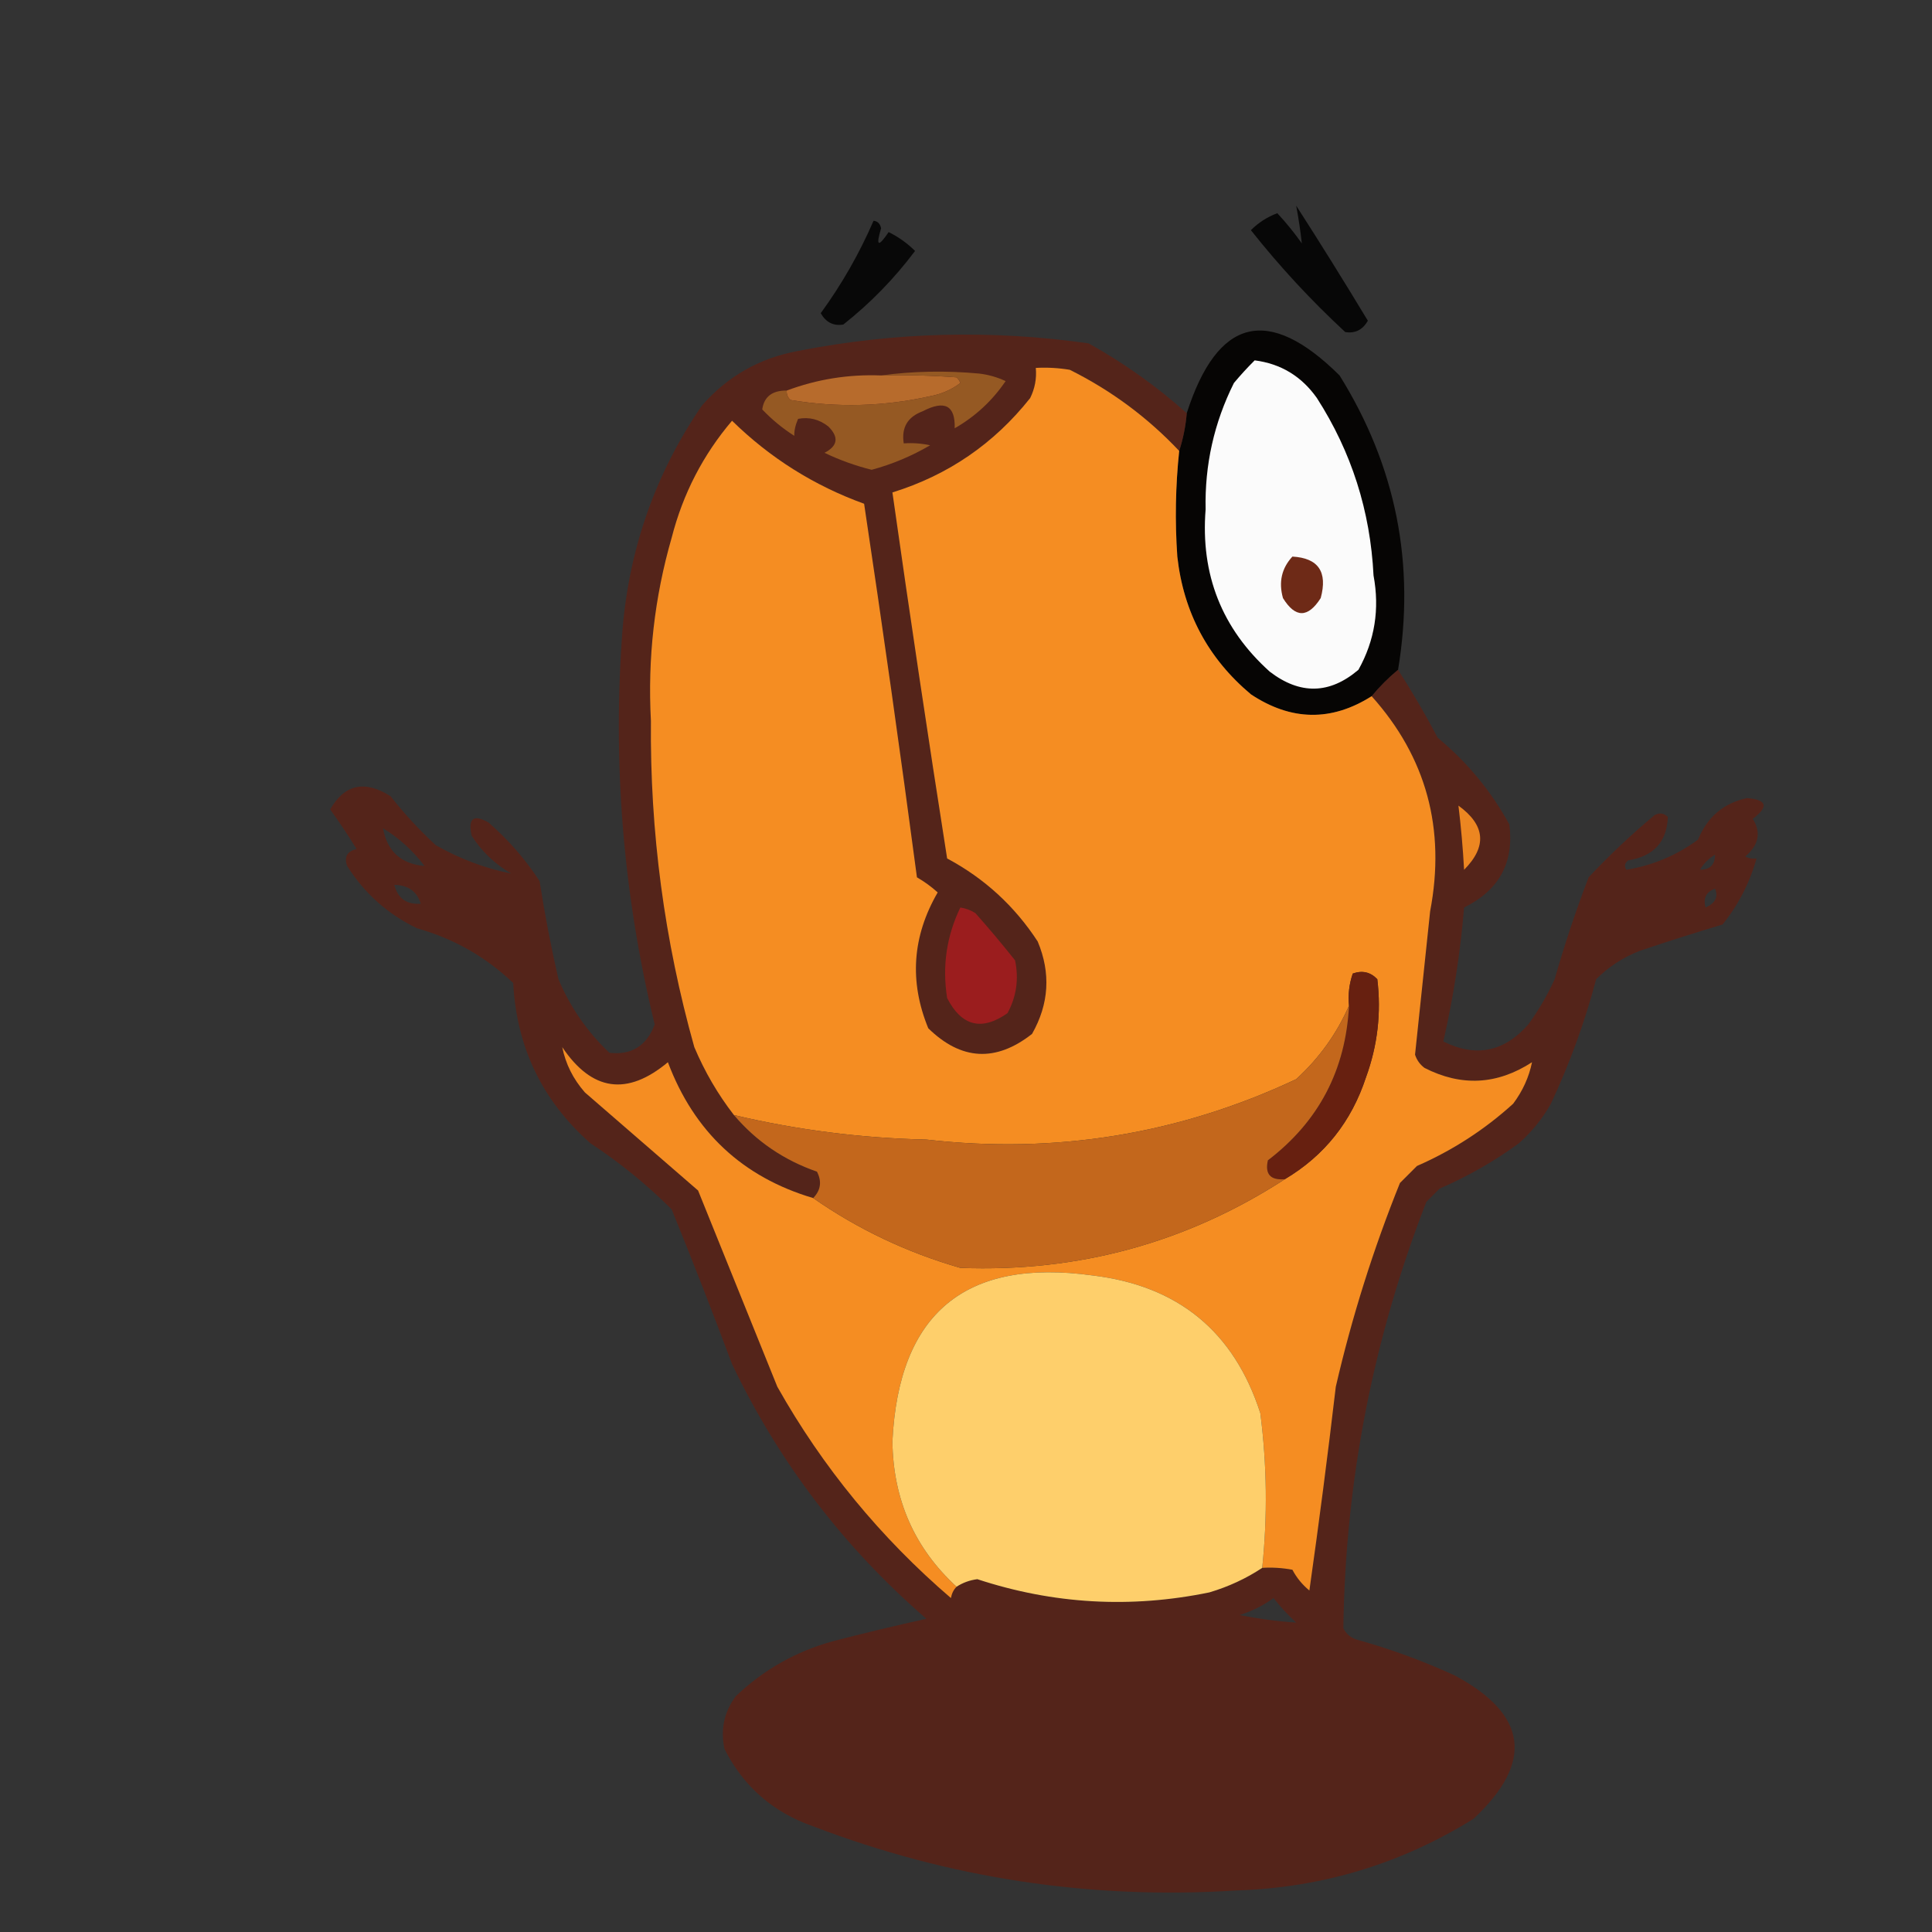 <?xml version="1.0" encoding="UTF-8"?>
<!DOCTYPE svg PUBLIC "-//W3C//DTD SVG 1.1//EN" "http://www.w3.org/Graphics/SVG/1.1/DTD/svg11.dtd">
<svg xmlns="http://www.w3.org/2000/svg" version="1.1" width="512px" height="512px" style="shape-rendering:geometricPrecision; text-rendering:geometricPrecision; image-rendering:optimizeQuality; fill-rule:evenodd; clip-rule:evenodd" xmlns:xlink="http://www.w3.org/1999/xlink">
<rect width="100%" height="100%" fill="#333333" stroke="none"/>
<g><path style="opacity:0.856" fill="#000000" d="M 343.5,54.5 C 349.911,64.462 356.245,74.628 362.5,85C 361.114,87.417 359.114,88.417 356.5,88C 347.431,79.601 339.098,70.601 331.5,61C 333.493,59.001 335.827,57.501 338.5,56.5C 340.826,58.997 342.993,61.664 345,64.5C 344.635,61.206 344.135,57.873 343.5,54.5 Z"/></g>
<g><path style="opacity:0.835" fill="#000000" d="M 231.5,58.5 C 232.586,58.62 233.253,59.287 233.5,60.5C 232.058,65.289 232.724,65.622 235.5,61.5C 238.135,62.811 240.469,64.478 242.5,66.5C 237.019,73.814 230.686,80.314 223.5,86C 220.906,86.449 218.906,85.449 217.5,83C 223.076,75.348 227.742,67.182 231.5,58.5 Z"/></g>
<g><path style="opacity:0.963" fill="#050403" d="M 370.5,177.5 C 367.945,179.606 365.612,181.94 363.5,184.5C 352.844,191.245 342.178,191.078 331.5,184C 320.153,174.474 313.653,162.308 312,147.5C 311.349,138.148 311.516,128.814 312.5,119.5C 313.546,116.272 314.212,112.939 314.5,109.5C 322.648,84.132 336.148,80.798 355,99.5C 369.971,123.521 375.138,149.521 370.5,177.5 Z"/></g>
<g><path style="opacity:0.661" fill="#651e0f" d="M 314.5,109.5 C 314.212,112.939 313.546,116.272 312.5,119.5C 304.12,110.623 294.453,103.456 283.5,98C 280.518,97.502 277.518,97.335 274.5,97.5C 274.752,100.32 274.252,102.986 273,105.5C 263.402,117.6 251.235,125.934 236.5,130.5C 241.087,162.861 245.92,195.195 251,227.5C 260.872,232.773 268.872,240.106 275,249.5C 278.512,257.89 278.012,266.057 273.5,274C 263.896,281.533 254.73,281.033 246,272.5C 240.925,260.123 241.759,248.123 248.5,236.5C 246.807,234.973 244.973,233.64 243,232.5C 238.614,199.466 233.948,166.466 229,133.5C 215.756,128.709 204.089,121.376 194,111.5C 186.309,120.547 180.976,130.88 178,142.5C 173.437,158.326 171.604,174.492 172.5,191C 172.228,220.424 176.061,249.258 184,277.5C 186.755,284.02 190.255,290.02 194.5,295.5C 200.413,302.466 207.747,307.466 216.5,310.5C 217.846,313.1 217.512,315.433 215.5,317.5C 196.773,311.943 183.939,299.943 177,281.5C 166.188,290.521 156.855,289.188 149,277.5C 149.887,281.942 151.887,285.942 155,289.5C 165,298.167 175,306.833 185,315.5C 192.006,332.843 199.006,350.177 206,367.5C 218.008,388.821 233.342,407.488 252,423.5C 252.232,422.263 252.732,421.263 253.5,420.5C 255.157,419.425 256.991,418.758 259,418.5C 279.143,425.128 299.643,426.295 320.5,422C 325.601,420.481 330.268,418.314 334.5,415.5C 337.187,415.336 339.854,415.503 342.5,416C 343.622,418.124 345.122,419.957 347,421.5C 349.553,403.534 351.886,385.534 354,367.5C 358.265,349.039 363.932,331.039 371,313.5C 372.5,312 374,310.5 375.5,309C 384.937,304.87 393.437,299.37 401,292.5C 403.534,289.107 405.201,285.441 406,281.5C 396.763,287.494 387.263,287.994 377.5,283C 376.299,282.097 375.465,280.931 375,279.5C 376.325,266.888 377.659,254.221 379,241.5C 383.166,219.681 378,200.681 363.5,184.5C 365.612,181.94 367.945,179.606 370.5,177.5C 374.241,183.308 377.741,189.308 381,195.5C 388.843,202.002 395.177,209.668 400,218.5C 401.276,228.61 397.276,235.943 388,240.5C 387,252.506 385.166,264.34 382.5,276C 391.094,280.286 398.594,278.786 405,271.5C 407.732,267.759 410.066,263.759 412,259.5C 414.599,250.368 417.599,241.368 421,232.5C 426.463,226.671 432.297,221.171 438.5,216C 439.784,215.316 440.951,215.483 442,216.5C 441.753,223.088 438.253,226.922 431.5,228C 430.549,228.718 430.383,229.551 431,230.5C 438.015,229.336 444.348,226.67 450,222.5C 452.473,216.471 456.807,212.805 463,211.5C 468.295,211.931 468.795,213.765 464.5,217C 466.773,220.597 466.107,223.93 462.5,227C 463.448,227.483 464.448,227.649 465.5,227.5C 463.695,233.942 460.695,239.776 456.5,245C 449.127,247.208 441.794,249.541 434.5,252C 430.127,253.713 426.293,256.213 423,259.5C 419.996,270.845 415.996,281.845 411,292.5C 408.766,296.458 405.933,299.958 402.5,303C 395.989,307.759 388.989,311.759 381.5,315C 380.333,316.167 379.167,317.333 378,318.5C 363.867,354.831 356.534,392.498 356,431.5C 356.745,432.99 357.912,433.99 359.5,434.5C 368.418,436.973 377.085,440.14 385.5,444C 404.869,454.357 406.535,467.024 390.5,482C 371.284,493.958 350.284,500.292 327.5,501C 288.915,503.44 251.582,497.774 215.5,484C 204.858,480.28 197.025,473.447 192,463.5C 190.891,458.352 191.891,453.685 195,449.5C 202.275,442.569 210.775,437.735 220.5,435C 228.804,432.841 237.137,430.841 245.5,429C 223.616,410.049 206.449,387.549 194,361.5C 188.863,347.754 183.529,334.088 178,320.5C 171.438,313.94 164.271,308.106 156.5,303C 143.748,291.774 136.915,277.607 136,260.5C 128.725,253.569 120.225,248.735 110.5,246C 102.768,242.269 96.602,236.769 92,229.5C 91.135,227.112 91.968,225.612 94.5,225C 92.291,221.414 89.957,217.914 87.5,214.5C 91.326,207.836 96.66,206.669 103.5,211C 107.132,215.634 111.132,219.967 115.5,224C 122.021,227.664 128.688,230.164 135.5,231.5C 131.19,229.024 127.69,225.69 125,221.5C 123.968,216.858 125.468,215.692 129.5,218C 134.746,222.575 139.246,227.742 143,233.5C 144.348,242.226 146.015,250.893 148,259.5C 151.143,266.959 155.643,273.459 161.5,279C 167.358,279.668 171.358,277.168 173.5,271.5C 165.102,236.959 162.269,201.959 165,166.5C 166.869,144.886 173.869,125.219 186,107.5C 192.787,99.725 201.287,94.892 211.5,93C 237.082,87.992 262.748,87.326 288.5,91C 297.88,96.221 306.547,102.388 314.5,109.5 Z M 101.5,219.5 C 105.791,222.123 109.457,225.456 112.5,229.5C 106.281,228.946 102.614,225.613 101.5,219.5 Z M 454.5,226.5 C 454.512,229.142 453.179,230.475 450.5,230.5C 451.5,228.833 452.833,227.5 454.5,226.5 Z M 104.5,234.5 C 108.181,234.573 110.514,236.24 111.5,239.5C 107.763,239.759 105.43,238.093 104.5,234.5 Z M 454.5,235.5 C 455.422,237.672 454.588,239.339 452,240.5C 451.294,238.045 452.127,236.378 454.5,235.5 Z M 337.5,423.5 C 339.266,425.771 341.266,427.937 343.5,430C 338.518,429.672 333.518,429.005 328.5,428C 331.823,426.96 334.823,425.46 337.5,423.5 Z"/></g>
<g><path style="opacity:1" fill="#fbfbfb" d="M 332.5,95.5 C 339.429,96.385 344.929,99.718 349,105.5C 358.153,119.757 363.153,135.423 364,152.5C 365.662,161.422 364.329,169.755 360,177.5C 352.372,183.989 344.538,184.155 336.5,178C 323.798,166.581 318.132,152.247 319.5,135C 319.243,123.195 321.743,112.028 327,101.5C 328.769,99.383 330.602,97.383 332.5,95.5 Z"/></g>
<g><path style="opacity:1" fill="#f58d22" d="M 312.5,119.5 C 311.516,128.814 311.349,138.148 312,147.5C 313.653,162.308 320.153,174.474 331.5,184C 342.178,191.078 352.844,191.245 363.5,184.5C 378,200.681 383.166,219.681 379,241.5C 377.659,254.221 376.325,266.888 375,279.5C 375.465,280.931 376.299,282.097 377.5,283C 387.263,287.994 396.763,287.494 406,281.5C 405.201,285.441 403.534,289.107 401,292.5C 393.437,299.37 384.937,304.87 375.5,309C 374,310.5 372.5,312 371,313.5C 363.932,331.039 358.265,349.039 354,367.5C 351.886,385.534 349.553,403.534 347,421.5C 345.122,419.957 343.622,418.124 342.5,416C 339.854,415.503 337.187,415.336 334.5,415.5C 335.923,401.82 335.756,388.153 334,374.5C 327.031,352.873 312.197,340.706 289.5,338C 255.808,333.359 238.141,348.025 236.5,382C 236.707,397.449 242.374,410.283 253.5,420.5C 252.732,421.263 252.232,422.263 252,423.5C 233.342,407.488 218.008,388.821 206,367.5C 199.006,350.177 192.006,332.843 185,315.5C 175,306.833 165,298.167 155,289.5C 151.887,285.942 149.887,281.942 149,277.5C 156.855,289.188 166.188,290.521 177,281.5C 183.939,299.943 196.773,311.943 215.5,317.5C 227.395,325.779 240.395,331.946 254.5,336C 285.791,337.181 314.458,329.347 340.5,312.5C 350.97,306.276 358.137,297.276 362,285.5C 365.078,277.071 366.078,268.404 365,259.5C 363.192,257.604 361.025,257.104 358.5,258C 357.556,260.719 357.223,263.552 357.5,266.5C 354.277,273.912 349.61,280.412 343.5,286C 312.447,300.588 279.781,305.921 245.5,302C 228.222,301.618 211.222,299.451 194.5,295.5C 190.255,290.02 186.755,284.02 184,277.5C 176.061,249.258 172.228,220.424 172.5,191C 171.604,174.492 173.437,158.326 178,142.5C 180.976,130.88 186.309,120.547 194,111.5C 204.089,121.376 215.756,128.709 229,133.5C 233.948,166.466 238.614,199.466 243,232.5C 244.973,233.64 246.807,234.973 248.5,236.5C 241.759,248.123 240.925,260.123 246,272.5C 254.73,281.033 263.896,281.533 273.5,274C 278.012,266.057 278.512,257.89 275,249.5C 268.872,240.106 260.872,232.773 251,227.5C 245.92,195.195 241.087,162.861 236.5,130.5C 251.235,125.934 263.402,117.6 273,105.5C 274.252,102.986 274.752,100.32 274.5,97.5C 277.518,97.335 280.518,97.502 283.5,98C 294.453,103.456 304.12,110.623 312.5,119.5 Z"/></g>
<g><path style="opacity:1" fill="#b76b2c" d="M 233.5,99.5 C 240.175,99.334 246.842,99.5 253.5,100C 253.957,100.414 254.291,100.914 254.5,101.5C 252.208,103.258 249.541,104.424 246.5,105C 234.212,107.744 221.878,108.078 209.5,106C 208.748,105.329 208.414,104.496 208.5,103.5C 216.517,100.497 224.851,99.163 233.5,99.5 Z"/></g>
<g><path style="opacity:1" fill="#955923" d="M 233.5,99.5 C 241.99,98.343 250.657,98.176 259.5,99C 261.952,99.29 264.285,99.956 266.5,101C 262.954,106.213 258.454,110.38 253,113.5C 253.193,107.445 250.36,105.945 244.5,109C 240.512,110.484 238.846,113.317 239.5,117.5C 241.857,117.337 244.19,117.503 246.5,118C 241.609,120.864 236.442,123.03 231,124.5C 226.684,123.426 222.517,121.926 218.5,120C 222.037,118.174 222.371,115.84 219.5,113C 217.086,111.115 214.419,110.448 211.5,111C 210.783,112.652 210.45,114.152 210.5,115.5C 207.391,113.525 204.557,111.192 202,108.5C 202.485,105.125 204.651,103.459 208.5,103.5C 208.414,104.496 208.748,105.329 209.5,106C 221.878,108.078 234.212,107.744 246.5,105C 249.541,104.424 252.208,103.258 254.5,101.5C 254.291,100.914 253.957,100.414 253.5,100C 246.842,99.5 240.175,99.334 233.5,99.5 Z"/></g>
<g><path style="opacity:1" fill="#6e2a17" d="M 342.5,147.5 C 349.382,147.887 351.882,151.553 350,158.5C 346.616,163.809 343.283,163.809 340,158.5C 338.812,154.259 339.645,150.592 342.5,147.5 Z"/></g>
<g><path style="opacity:1" fill="#ec8621" d="M 386.5,213.5 C 393.638,218.663 394.138,224.33 388,230.5C 387.688,224.801 387.188,219.134 386.5,213.5 Z"/></g>
<g><path style="opacity:1" fill="#9b1d1e" d="M 254.5,240.5 C 255.922,240.709 257.255,241.209 258.5,242C 262.119,246.074 265.619,250.241 269,254.5C 270.041,259.44 269.374,264.106 267,268.5C 260.169,273.292 254.836,271.959 251,264.5C 249.669,256.088 250.836,248.088 254.5,240.5 Z"/></g>
<g><path style="opacity:1" fill="#672010" d="M 340.5,312.5 C 336.677,312.833 335.177,311.166 336,307.5C 349.477,297.215 356.644,283.548 357.5,266.5C 357.223,263.552 357.556,260.719 358.5,258C 361.025,257.104 363.192,257.604 365,259.5C 366.078,268.404 365.078,277.071 362,285.5C 358.137,297.276 350.97,306.276 340.5,312.5 Z"/></g>
<g><path style="opacity:1" fill="#c3671c" d="M 357.5,266.5 C 356.644,283.548 349.477,297.215 336,307.5C 335.177,311.166 336.677,312.833 340.5,312.5C 314.458,329.347 285.791,337.181 254.5,336C 240.395,331.946 227.395,325.779 215.5,317.5C 217.512,315.433 217.846,313.1 216.5,310.5C 207.747,307.466 200.413,302.466 194.5,295.5C 211.222,299.451 228.222,301.618 245.5,302C 279.781,305.921 312.447,300.588 343.5,286C 349.61,280.412 354.277,273.912 357.5,266.5 Z"/></g>
<g><path style="opacity:1" fill="#fecf6b" d="M 334.5,415.5 C 330.268,418.314 325.601,420.481 320.5,422C 299.643,426.295 279.143,425.128 259,418.5C 256.991,418.758 255.157,419.425 253.5,420.5C 242.374,410.283 236.707,397.449 236.5,382C 238.141,348.025 255.808,333.359 289.5,338C 312.197,340.706 327.031,352.873 334,374.5C 335.756,388.153 335.923,401.82 334.5,415.5 Z"/></g>
</svg>
